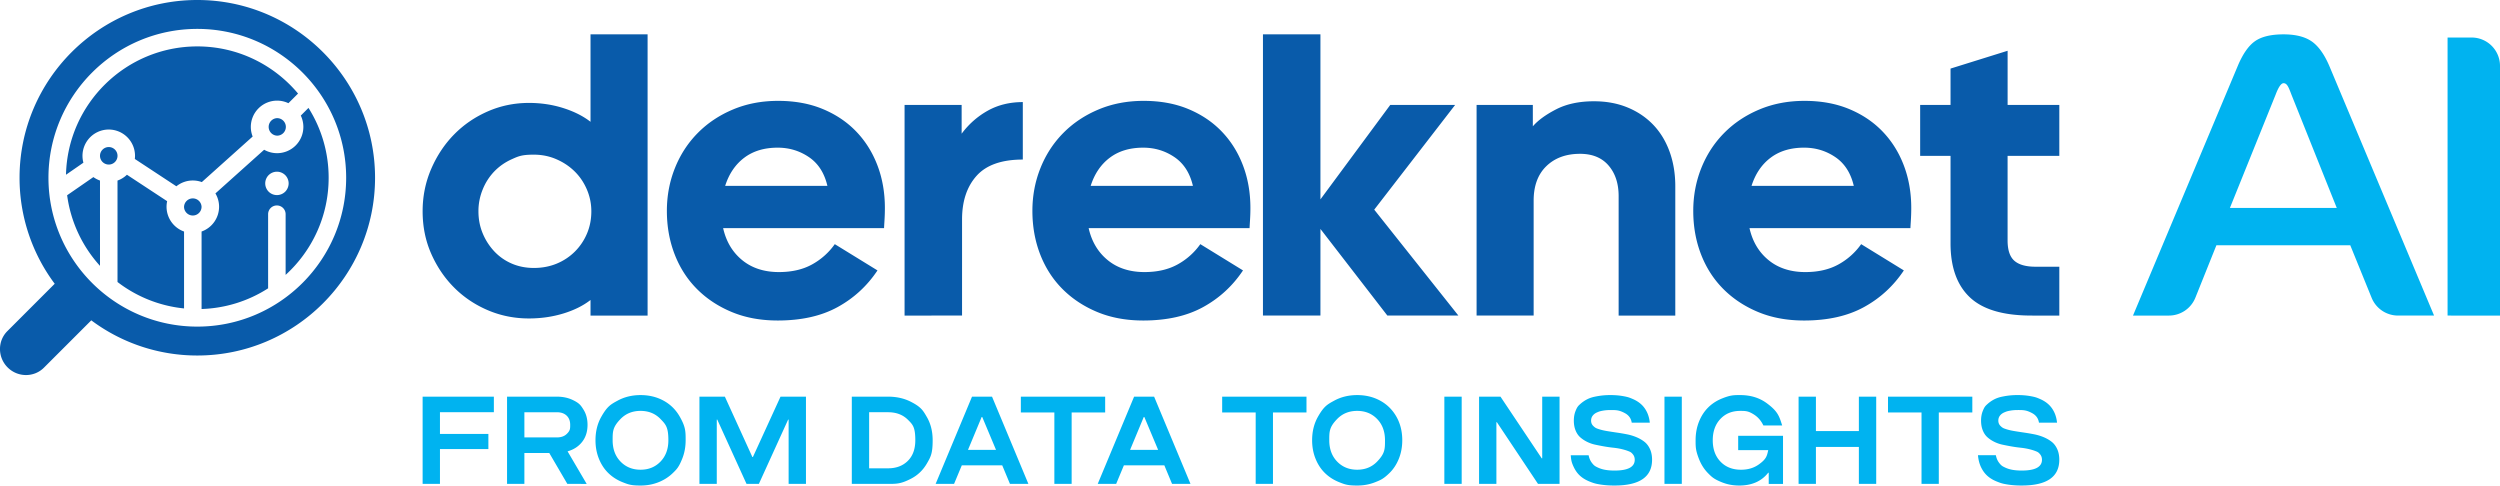 <?xml version="1.0" encoding="UTF-8"?> <svg xmlns="http://www.w3.org/2000/svg" viewBox="0 0 400 77.685" width="400" height="77.685"><path d="M60.008 28.441c0 15.681-12.759 28.44-28.44 28.44a28.3 28.3 0 0 1-16.963-5.627L7.03 58.827c-1.59 1.59-4.196 1.573-5.81-.04-1.612-1.614-1.631-4.221-.04-5.81l1.939-1.939 5.635-5.636a28.3 28.3 0 0 1-5.626-16.963C3.128 12.757 15.886 0 31.568 0s28.44 12.759 28.44 28.44zm25.41 14.431q1.971.001 3.646-.689a8.9 8.9 0 0 0 2.923-1.937 9 9 0 0 0 1.937-2.891q.69-1.642.69-3.547 0-1.839-.723-3.513-.723-1.675-1.97-2.891t-2.924-1.937q-1.674-.722-3.58-.722c-1.906 0-2.442.241-3.513.722q-1.61.723-2.792 1.937a9 9 0 0 0-1.872 2.891 9.1 9.1 0 0 0-.689 3.513q0 1.905.689 3.547a9.5 9.5 0 0 0 1.872 2.891 8.3 8.3 0 0 0 2.792 1.937q1.609.69 3.513.689zm159.836-22.661q1.247-1.445 3.744-2.726t6.044-1.281q2.956 0 5.353.986 2.398.984 4.105 2.758t2.628 4.303q.919 2.528.919 5.55v20.691h-9.065V31.377q0-3.022-1.61-4.894-1.609-1.872-4.565-1.872-3.351 0-5.386 1.97-2.037 1.971-2.037 5.518v18.39h-9.13V16.793h8.999zm84.236-3.416v8.145h-8.276v13.532q0 2.3 1.084 3.251t3.383.952h3.81v7.817l-4.467-.001q-6.765-.001-9.852-2.924t-3.086-8.637V24.938h-4.861v-8.146h4.861v-5.819l9.131-2.85v8.67h8.277zm-24.874 26.472q-2.496 3.744-6.405 5.88-3.907 2.135-9.557 2.135-4.072-.001-7.324-1.347t-5.583-3.678q-2.332-2.333-3.58-5.551-1.247-3.219-1.247-6.963 0-3.613 1.28-6.831 1.282-3.219 3.646-5.616t5.65-3.777q3.284-1.379 7.225-1.379 4.007.001 7.16 1.314t5.353 3.613q2.2 2.299 3.382 5.419 1.183 3.12 1.183 6.798 0 .985-.065 2.037-.067 1.05-.067 1.183l-25.749-.001q.722 3.219 3.055 5.123 2.332 1.906 5.88 1.906 3.086 0 5.288-1.216a10.8 10.8 0 0 0 3.646-3.251l6.831 4.204zm-15.962-19.642q-3.219 0-5.354 1.61t-3.054 4.499h16.356q-.723-3.087-2.956-4.599-2.234-1.51-4.992-1.51m-66.217-6.831h10.378l-12.94 16.75 13.465 16.947-11.364-.001-10.707-13.859V50.49h-9.196V5.496h9.196v26.405l11.167-15.107zM198.88 43.266q-2.497 3.744-6.404 5.88t-9.557 2.135q-4.072-.001-7.325-1.347-3.251-1.346-5.583-3.678-2.331-2.333-3.58-5.551-1.247-3.219-1.247-6.963 0-3.613 1.281-6.831t3.645-5.616q2.365-2.397 5.65-3.777 3.285-1.379 7.225-1.379 4.007.001 7.16 1.314t5.353 3.613q2.201 2.299 3.383 5.419t1.183 6.798q0 .985-.067 2.037-.065 1.05-.066 1.183l-25.749-.001q.723 3.219 3.055 5.123 2.332 1.906 5.88 1.906 3.086 0 5.288-1.216a10.8 10.8 0 0 0 3.646-3.251l6.831 4.204zm-15.962-19.64q-3.22 0-5.353 1.61-2.136 1.61-3.055 4.499h16.355q-.723-3.087-2.956-4.599-2.233-1.51-4.992-1.51zm-38.187 26.865V16.794h9.131v4.599q1.708-2.3 4.17-3.678 2.464-1.381 5.617-1.38v9.195q-5.058.001-7.389 2.594-2.332 2.595-2.332 6.995V50.49zm-4.334-7.225q-2.497 3.744-6.404 5.88t-9.558 2.135q-4.072-.001-7.324-1.347t-5.583-3.678q-2.331-2.333-3.58-5.551-1.248-3.219-1.248-6.963 0-3.613 1.281-6.831t3.646-5.616q2.363-2.397 5.648-3.777 3.285-1.379 7.225-1.379 4.007.001 7.16 1.314t5.354 3.613q2.2 2.298 3.383 5.419t1.183 6.798q0 .985-.066 2.037-.065 1.05-.065 1.183l-25.749-.001q.723 3.219 3.054 5.123 2.332 1.906 5.879 1.906 3.087 0 5.288-1.216a10.8 10.8 0 0 0 3.645-3.251l6.831 4.204zm-15.962-19.64q-3.219 0-5.353 1.61t-3.055 4.499h16.355q-.723-3.087-2.956-4.599-2.233-1.51-4.992-1.51zm-29.952 24.37q-1.774 1.38-4.368 2.168t-5.484.789q-3.482-.001-6.568-1.314-3.088-1.314-5.386-3.613-2.3-2.299-3.678-5.419t-1.379-6.799q0-3.613 1.379-6.798 1.381-3.187 3.678-5.518 2.3-2.332 5.387-3.678t6.568-1.347q2.89 0 5.484.821 2.595.821 4.368 2.2V5.497h9.131v44.995h-9.131v-2.497zM31.569 4.624c-13.131 0-23.816 10.684-23.816 23.817s10.683 23.817 23.816 23.817 23.817-10.684 23.817-23.817S44.702 4.624 31.569 4.624m14.063 23.395a1.88 1.88 0 0 0-1.323-.547 1.9 1.9 0 0 0-1.324.547 1.88 1.88 0 0 0-.548 1.325c0 .492.2.978.548 1.324a1.88 1.88 0 0 0 1.324.547c.492 0 .975-.199 1.324-.547a1.9 1.9 0 0 0 .55-1.324c0-.492-.2-.976-.55-1.325l-.001-.001ZM31.569 7.425c6.467 0 12.261 2.937 16.118 7.546l-1.542 1.541a4.2 4.2 0 0 0-1.81-.411 4.21 4.21 0 0 0-4.204 4.204c0 .543.105 1.061.293 1.538l-8.134 7.29a4.2 4.2 0 0 0-1.437-.254h-.004a4.18 4.18 0 0 0-2.629.928l-6.647-4.374a4 4 0 0 0 .031-.504 4.21 4.21 0 0 0-4.204-4.204 4.207 4.207 0 0 0-4.055 5.306l-2.785 1.927c.258-11.365 9.582-20.532 21.008-20.532zm14.168 12.879a1.403 1.403 0 0 1-1.401 1.401 1.402 1.402 0 0 1 0-2.802c.773 0 1.401.629 1.401 1.401M16 42.54a20.95 20.95 0 0 1-5.259-11.3l4.2-2.907a4.3 4.3 0 0 0 1.058.557zm1.401-16.211a1.403 1.403 0 0 1-1.401-1.4 1.403 1.403 0 0 1 1.401-1.401c.773 0 1.401.629 1.401 1.401s-.629 1.401-1.401 1.401m12.047 23.019a20.9 20.9 0 0 1-10.647-4.228v-16.23a4.2 4.2 0 0 0 1.508-.933l6.435 4.231a4.2 4.2 0 0 0-.097.893 4.21 4.21 0 0 0 2.801 3.963zm1.401-14.867a1.403 1.403 0 0 1-1.402-1.401 1.403 1.403 0 0 1 2.803 0 1.403 1.403 0 0 1-1.401 1.401M45.7 43.98v-9.708a1.4 1.4 0 0 0-1.401-1.4 1.4 1.4 0 0 0-1.401 1.4v11.859a20.86 20.86 0 0 1-10.646 3.31V37.044a4.21 4.21 0 0 0 2.801-3.962 4.17 4.17 0 0 0-.586-2.136l7.795-6.987a4.2 4.2 0 0 0 2.072.55h.002a4.207 4.207 0 0 0 4.202-4.203 4.2 4.2 0 0 0-.411-1.811l1.23-1.23a20.9 20.9 0 0 1 3.226 11.176c0 6.15-2.656 11.692-6.881 15.539z" style="fill:#095baa;fill-rule:evenodd"></path><path d="M369.845 6.608q-1.62-1.111-4.48-1.112-2.988 0-4.543 1.08-1.559 1.081-2.765 3.94l-16.778 39.975h5.745a4.565 4.565 0 0 0 4.239-2.867l3.362-8.383h21.417l3.42 8.409a4.56 4.56 0 0 0 4.221 2.84h5.768l-16.777-39.975q-1.208-2.796-2.828-3.909m-13.06 26.661 7.308-18.112q.699-1.843 1.271-1.843c.572 0 .804.615 1.271 1.843l7.245 18.113zM395.46 6.004h-3.849v44.487H400V10.544a4.54 4.54 0 0 0-4.54-4.54M70.394 71.846v5.577H67.62V63.465h11.398v2.492h-8.625v3.475h7.748v2.414zm20.38 5.577-2.891-4.945h-3.981v4.945h-2.774V63.465H89.1q1.411 0 2.511.521c1.1.521 1.316.865 1.747 1.552s.647 1.499.647 2.434q0 1.625-.861 2.726t-2.331 1.518l3.056 5.208zm-6.872-7.436h5.197q.993 0 1.563-.54c.569-.54.569-.852.569-1.474s-.19-1.115-.57-1.475-.9-.54-1.562-.54h-5.198zm21.446 7.174q-1.329.525-2.857.525c-1.528 0-1.971-.175-2.857-.525s-1.65-.837-2.292-1.46q-.964-.934-1.514-2.297t-.55-2.959q0-2.131.944-3.786c.944-1.655 1.491-1.953 2.585-2.55s2.321-.895 3.684-.895 2.591.298 3.684.895q1.64.895 2.584 2.55c.944 1.655.944 2.365.944 3.786q0 1.596-.55 2.959c-.55 1.363-.871 1.674-1.514 2.297s-1.407 1.11-2.292 1.46m-2.857-2.006q1.937 0 3.193-1.304t1.256-3.407c0-2.102-.418-2.536-1.256-3.402q-1.256-1.3-3.193-1.3-1.946 0-3.207 1.3c-1.26 1.3-1.261 2-1.261 3.402s.42 2.537 1.261 3.407 1.909 1.304 3.207 1.304m26.464-11.69v13.958h-2.774V67.134h-.078l-4.682 10.288h-1.976l-4.682-10.288h-.078v10.288h-2.774V63.464h4.069l4.399 9.656h.088l4.419-9.656zm7.335 13.958V63.465h5.801q2.053 0 3.665.828c1.611.828 1.921 1.36 2.54 2.428q.93 1.601.93 3.723c0 2.122-.31 2.656-.93 3.723q-.929 1.601-2.54 2.429c-1.611.828-2.296.827-3.665.827zm2.774-2.492h3.027q1.957 0 3.158-1.187 1.202-1.188 1.202-3.3c0-2.112-.401-2.508-1.202-3.3q-1.202-1.187-3.158-1.187h-3.027zm25.48 2.492h-2.949l-1.237-2.968h-6.47l-1.237 2.968h-2.949l5.821-13.958h3.202zm-9.665-5.441h4.487l-2.209-5.266h-.088zm13.82 5.441V65.996h-5.363v-2.531h13.491v2.531h-5.363v11.427zm21.782 0h-2.949l-1.236-2.968h-6.473l-1.236 2.968h-2.949l5.82-13.958h3.202zm-9.666-5.441h4.488l-2.21-5.266h-.087zm20.096 5.441V65.996h-5.363v-2.531h13.491v2.531h-5.363v11.427zm19.1-.262q-1.328.525-2.857.525c-1.529 0-1.971-.175-2.857-.525s-1.65-.837-2.292-1.46-1.147-1.388-1.514-2.297-.55-1.895-.55-2.959q0-2.131.944-3.786c.944-1.655 1.491-1.953 2.584-2.55s2.322-.895 3.684-.895 2.591.298 3.684.895 1.955 1.447 2.584 2.55.944 2.365.944 3.786q0 1.596-.55 2.959t-1.514 2.297c-.964.934-1.407 1.11-2.292 1.46m-2.857-2.006q1.937 0 3.193-1.304c1.256-1.304 1.256-2.006 1.256-3.407s-.419-2.536-1.256-3.402-1.901-1.3-3.193-1.3q-1.946 0-3.207 1.3c-1.261 1.3-1.26 2-1.26 3.402s.42 2.537 1.26 3.407 1.909 1.304 3.207 1.304m13.945 2.268V63.465h2.773v13.958zm18.433-13.958v13.958h-3.446l-6.58-9.87h-.078v9.87h-2.774V63.465h3.426l6.6 9.87h.077v-9.87zm8.797 14.221q-1.158 0-2.122-.141c-.964-.141-1.257-.256-1.844-.487s-1.089-.527-1.504-.891q-.623-.545-1.032-1.387c-.409-.842-.441-1.208-.506-1.941h2.862q.137.7.501 1.187c.365.487.553.577.93.759s.783.311 1.222.389.936.117 1.494.117q3.232 0 3.232-1.732 0-.487-.273-.837c-.273-.35-.429-.412-.74-.536s-.675-.233-1.09-.331-.857-.17-1.323-.219-.95-.117-1.446-.204-.978-.182-1.445-.282-.909-.255-1.324-.462-.779-.451-1.09-.73-.558-.646-.74-1.1-.273-.973-.273-1.557q0-.857.273-1.538c.273-.681.433-.826.754-1.115s.67-.532 1.046-.73.798-.346 1.265-.443.895-.165 1.285-.204.795-.059 1.216-.059q1.052 0 1.942.151c.89.151 1.147.261 1.659.482s.957.501 1.333.842.685.759.925 1.256q.36.745.457 1.689h-2.891q-.156-1.022-1.085-1.523c-.929-.502-1.4-.501-2.341-.501q-.613 0-1.144.092c-.531.092-.677.156-.973.282s-.529.302-.701.525-.258.488-.258.794q0 .506.336.842c.336.336.524.397.901.52s.808.226 1.295.306.999.161 1.538.239 1.077.169 1.616.273 1.051.256 1.538.457.918.448 1.295.74.676.683.9 1.173.336 1.059.336 1.708q0 4.127-6.006 4.127m7.989-.263V63.465h2.774v13.958zm11.951.263q-1.489 0-2.779-.525c-1.289-.525-1.598-.839-2.215-1.465q-.924-.939-1.45-2.297c-.526-1.358-.525-1.89-.525-2.954q0-1.606.535-2.959.536-1.353 1.475-2.287.939-.935 2.263-1.46c1.324-.526 1.836-.525 2.862-.525q2.482 0 4.243 1.294c1.761 1.294 1.999 2.051 2.472 3.563h-3.007q-.536-1.119-1.475-1.723c-.939-.603-1.371-.604-2.234-.604q-1.957 0-3.173 1.295t-1.217 3.407q0 2.132 1.242 3.421 1.24 1.29 3.285 1.29 1.664 0 2.851-.852c1.188-.852 1.292-1.329 1.499-2.282h-4.809v-2.298h7.174v7.7h-2.287v-1.791h-.078q-1.606 2.054-4.653 2.054Zm9.508-.263V63.465h2.774v5.509h6.872v-5.509h2.774v13.958h-2.774v-5.918h-6.872v5.918zm19.67 0V65.996h-5.363v-2.531h13.491v2.531h-5.363v11.427zm16.038.263q-1.157 0-2.121-.141c-.964-.141-1.258-.256-1.844-.487s-1.089-.527-1.504-.891-.759-.825-1.032-1.387-.441-1.208-.505-1.941h2.861q.137.7.502 1.187c.365.487.553.577.929.759s.784.311 1.222.389.936.117 1.494.117q3.232 0 3.232-1.732 0-.487-.273-.837c-.273-.35-.428-.412-.74-.536s-.675-.233-1.09-.331-.857-.17-1.324-.219-.949-.117-1.445-.204-.979-.182-1.446-.282-.909-.255-1.324-.462-.779-.451-1.09-.73-.558-.646-.74-1.1-.273-.973-.273-1.557q0-.857.273-1.538c.273-.681.433-.826.754-1.115s.67-.532 1.046-.73.798-.346 1.265-.443.896-.165 1.285-.204.795-.059 1.217-.059q1.051 0 1.942.151c.89.151 1.147.261 1.66.482s.957.501 1.333.842.684.759.925 1.256q.36.745.457 1.689h-2.891q-.156-1.022-1.086-1.523c-.93-.502-1.4-.501-2.341-.501q-.613 0-1.144.092c-.531.092-.679.156-.973.282s-.529.302-.701.525-.258.488-.258.794q0 .506.336.842c.336.336.524.397.9.52s.808.226 1.295.306.999.161 1.538.239 1.077.169 1.616.273 1.051.256 1.538.457.918.448 1.295.74.676.683.9 1.173.336 1.059.336 1.708q0 4.127-6.006 4.127" style="fill:#00b3f0"></path></svg> 